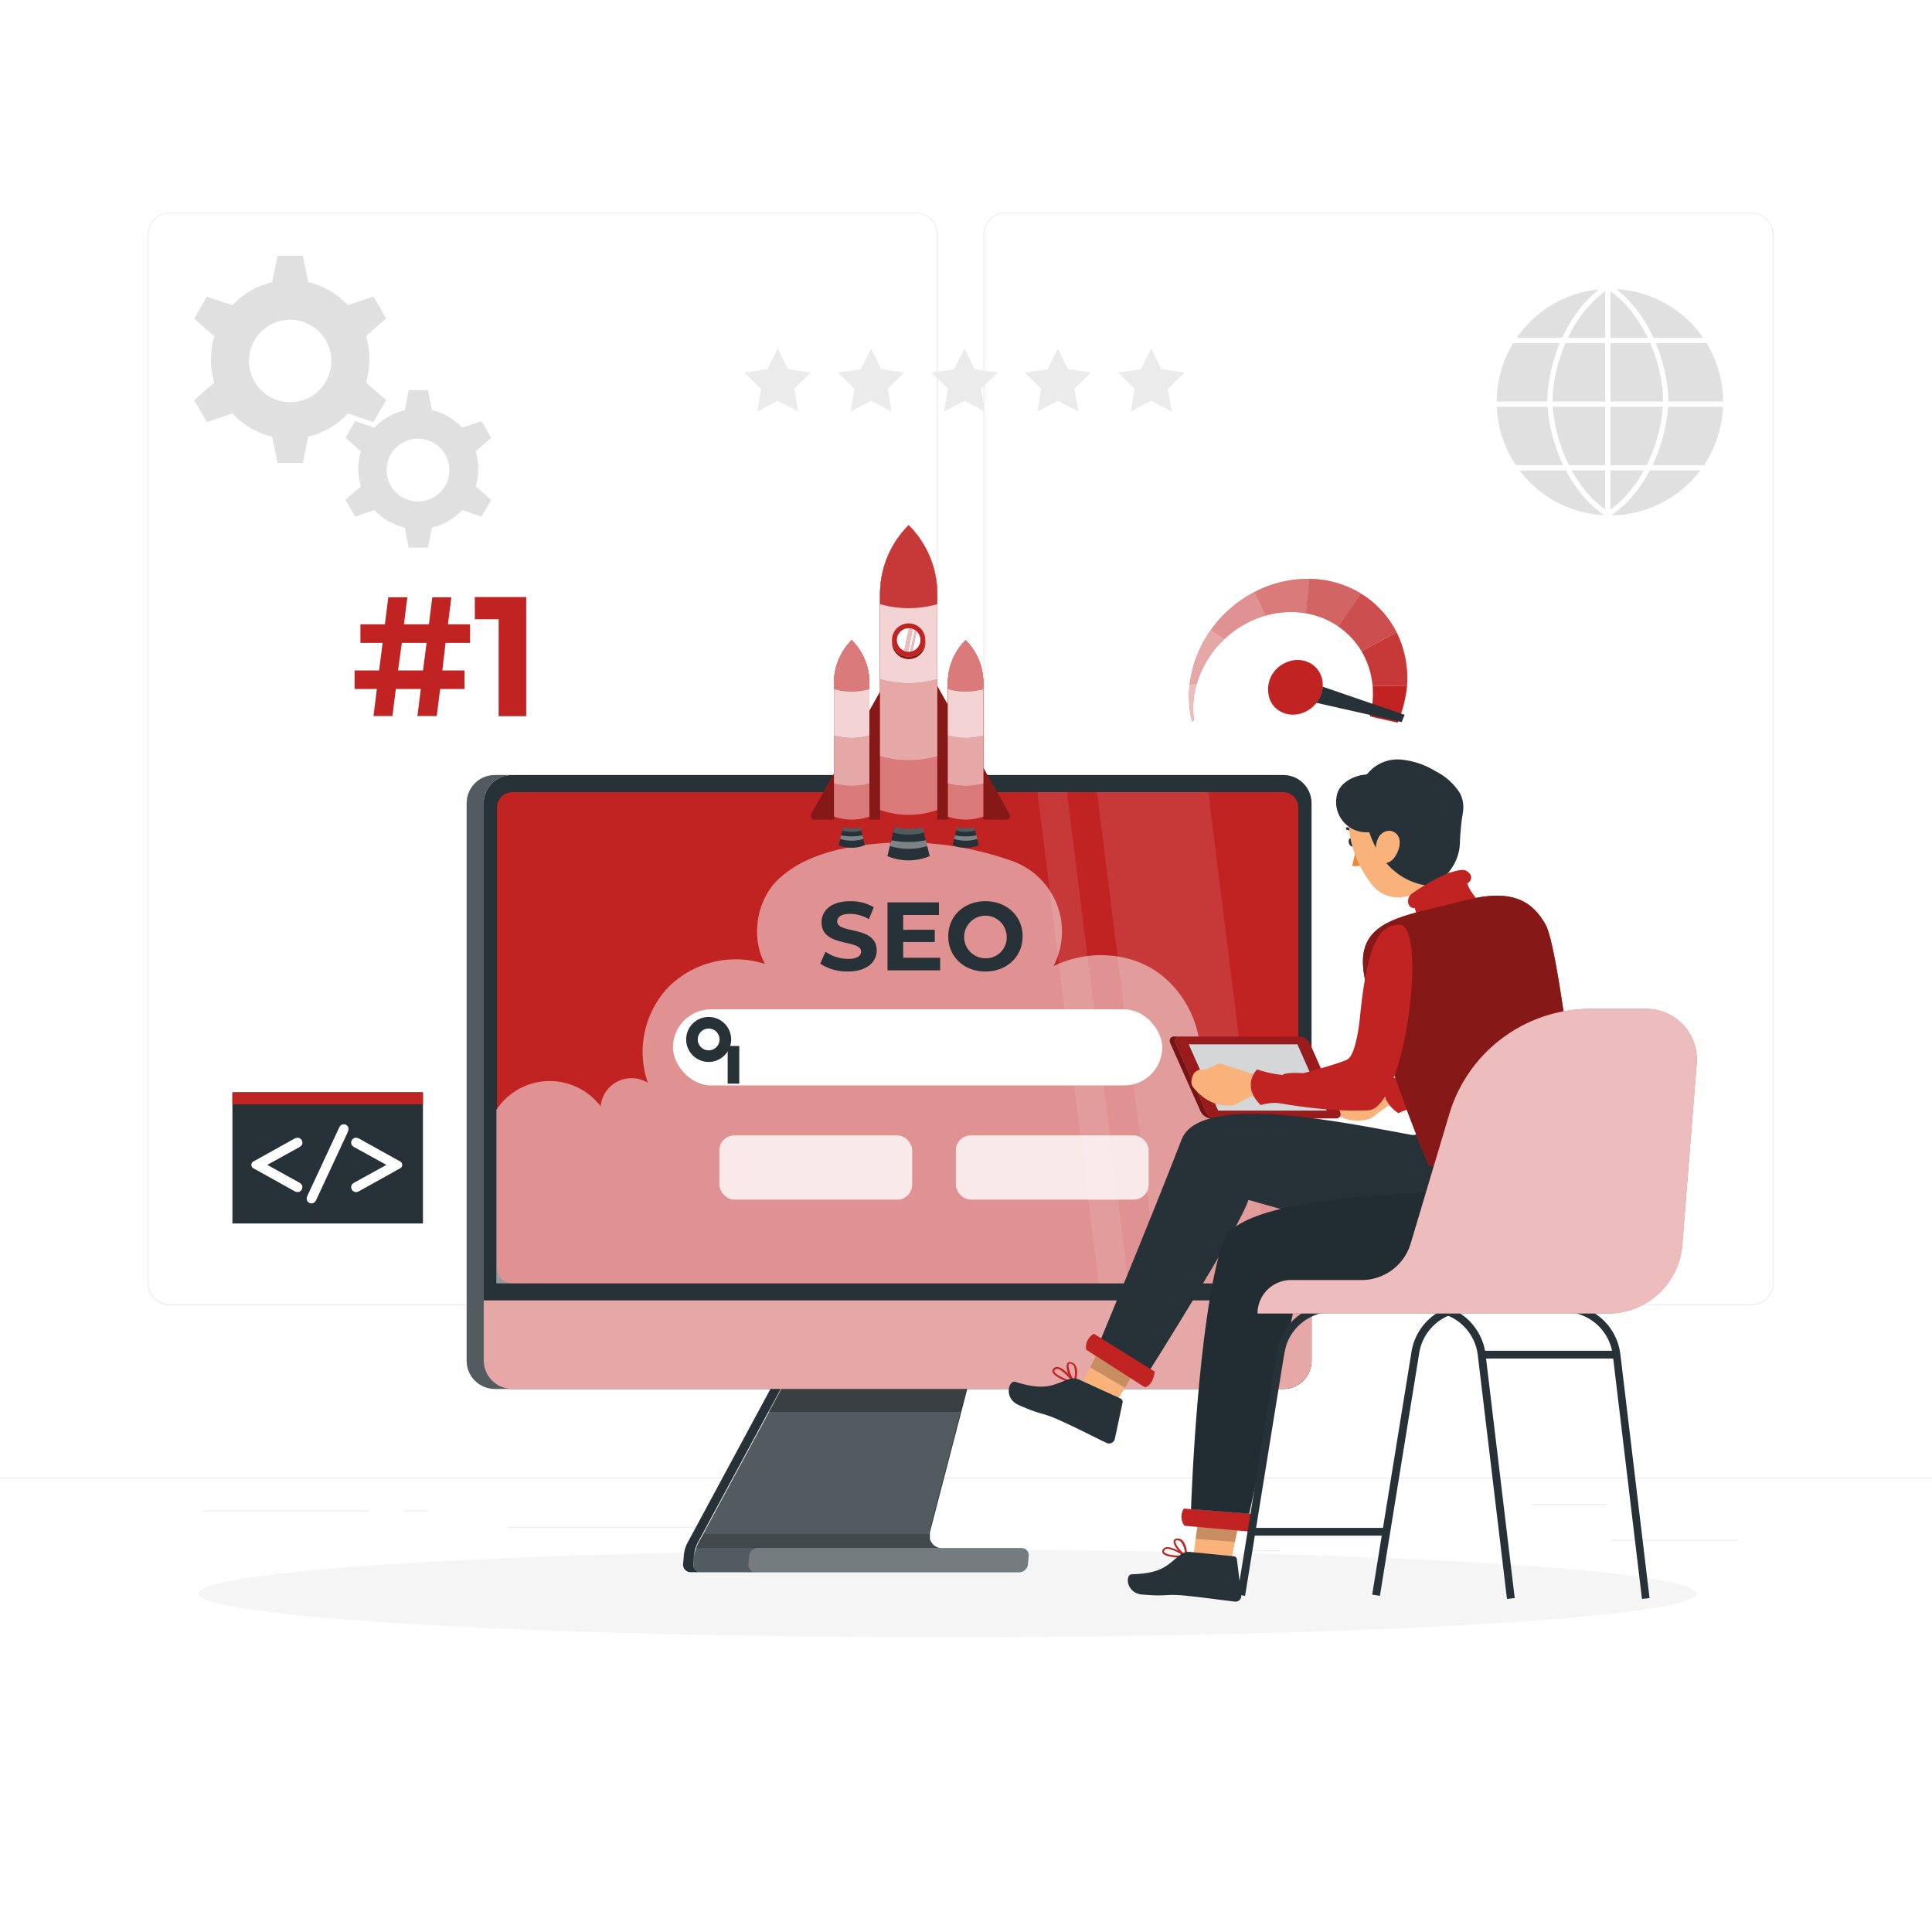 <?xml version="1.0" encoding="UTF-8"?>
<svg xmlns="http://www.w3.org/2000/svg" xmlns:xlink="http://www.w3.org/1999/xlink" xmlns:svgjs="http://svgjs.com/svgjs" class="animated" id="freepik_stories-seo" viewBox="0 0 500 500" version="1.1">
  <style>svg#freepik_stories-seo:not(.animated) .animable {opacity: 0;}svg#freepik_stories-seo.animated #freepik--Device--inject-1 {animation: 1.5s Infinite  linear floating;animation-delay: 0s;}svg#freepik_stories-seo.animated #freepik--Number--inject-1 {animation: 1.5s Infinite  linear floating;animation-delay: 0s;}            @keyframes floating {                0% {                    opacity: 1;                    transform: translateY(0px);                }                50% {                    transform: translateY(-10px);                }                100% {                    opacity: 1;                    transform: translateY(0px);                }            }        </style>
  <g id="freepik--background-complete--inject-1" class="animable" style="transform-origin: 250px 228.23px;">
    <rect x="416.78" y="398.49" width="33.12" height="0.25" style="fill: rgb(235, 235, 235); transform-origin: 433.34px 398.615px;" id="elxtwdetwa0f" class="animable"></rect>
    <rect x="322.53" y="401.21" width="8.69" height="0.25" style="fill: rgb(235, 235, 235); transform-origin: 326.875px 401.335px;" id="elpen37jhklm" class="animable"></rect>
    <rect x="396.59" y="389.21" width="19.19" height="0.25" style="fill: rgb(235, 235, 235); transform-origin: 406.185px 389.335px;" id="el47wpipd19u6" class="animable"></rect>
    <rect x="52.46" y="390.89" width="43.19" height="0.25" style="fill: rgb(235, 235, 235); transform-origin: 74.055px 391.015px;" id="el1ok4ui3xlgq" class="animable"></rect>
    <rect x="104.56" y="390.89" width="6.33" height="0.25" style="fill: rgb(235, 235, 235); transform-origin: 107.725px 391.015px;" id="el2bml1lyvnso" class="animable"></rect>
    <rect x="131.47" y="395.11" width="93.68" height="0.25" style="fill: rgb(235, 235, 235); transform-origin: 178.31px 395.235px;" id="elkvq1brrln1l" class="animable"></rect>
    <path d="M237,337.8H43.92a5.71,5.71,0,0,1-5.71-5.71V60.66A5.71,5.71,0,0,1,43.92,55H237a5.71,5.71,0,0,1,5.71,5.71V332.09A5.71,5.71,0,0,1,237,337.8ZM43.92,55.2a5.47,5.47,0,0,0-5.46,5.46V332.09a5.47,5.47,0,0,0,5.46,5.46H237a5.47,5.47,0,0,0,5.46-5.46V60.66A5.47,5.47,0,0,0,237,55.2Z" style="fill: rgb(235, 235, 235); transform-origin: 140.46px 196.4px;" id="elvlrc68xe3ug" class="animable"></path>
    <path d="M453.31,337.8H260.21a5.72,5.72,0,0,1-5.71-5.71V60.66A5.72,5.72,0,0,1,260.21,55h193.1A5.71,5.71,0,0,1,459,60.66V332.09A5.71,5.71,0,0,1,453.31,337.8ZM260.21,55.2a5.47,5.47,0,0,0-5.46,5.46V332.09a5.47,5.47,0,0,0,5.46,5.46h193.1a5.47,5.47,0,0,0,5.46-5.46V60.66a5.47,5.47,0,0,0-5.46-5.46Z" style="fill: rgb(235, 235, 235); transform-origin: 356.75px 196.4px;" id="elsr3mkwajed" class="animable"></path>
    <rect y="382.4" width="500" height="0.25" style="fill: rgb(235, 235, 235); transform-origin: 250px 382.525px;" id="el9hfr6cksbya" class="animable"></rect>
    <path d="M255.2,280.83A5.82,5.82,0,1,1,261,275,5.83,5.83,0,0,1,255.2,280.83Zm0-8.64A2.82,2.82,0,1,0,258,275,2.83,2.83,0,0,0,255.2,272.19Z" style="fill: rgb(38, 50, 56); transform-origin: 255.18px 275.01px;" id="elc4184sdfta" class="animable"></path>
    <g id="eliy2ox91mey8">
      <rect x="260.12" y="276.7" width="3" height="9.75" style="fill: rgb(38, 50, 56); transform-origin: 261.62px 281.575px; transform: rotate(-44.96deg);" class="animable"></rect>
    </g>
    <g id="el9uh12715cvp">
      <circle cx="416.02" cy="104.08" r="29.98" style="fill: rgb(224, 224, 224); transform-origin: 416.02px 104.08px; transform: rotate(-80.78deg);" class="animable"></circle>
    </g>
    <path d="M416.1,134.73a30.66,30.66,0,0,1,0-61.31v1.35a29.31,29.31,0,0,0,0,58.61Z" style="fill: rgb(255, 255, 255); transform-origin: 401.047px 104.075px;" id="elpg4ptpz8m5k" class="animable"></path>
    <path d="M416.1,134.73v-1.35a29.31,29.31,0,1,0,0-58.61V73.42a30.66,30.66,0,1,1,0,61.31Z" style="fill: rgb(255, 255, 255); transform-origin: 431.707px 104.075px;" id="el4d5vikiytx5" class="animable"></path>
    <path d="M431.77,104.08h-1.35c0-9.93-5-23.23-14.68-29.41l.73-1.14C426.51,80,431.77,93.78,431.77,104.08Z" style="fill: rgb(255, 255, 255); transform-origin: 423.755px 88.805px;" id="elx1n16ingt" class="animable"></path>
    <path d="M416.47,133.72l-.73-1.14c9.64-6.18,14.68-19.48,14.68-29.41h1.35C431.77,113.47,426.51,127.27,416.47,133.72Z" style="fill: rgb(255, 255, 255); transform-origin: 423.755px 118.445px;" id="eltf85qam1l5n" class="animable"></path>
    <path d="M401.79,104.08h-1.35c0-10.31,5.25-24.11,15.3-30.55l.73,1.13C406.83,80.85,401.79,94.14,401.79,104.08Z" style="fill: rgb(255, 255, 255); transform-origin: 408.455px 88.805px;" id="el2jel1iktlxp" class="animable"></path>
    <path d="M415.74,133.71c-10.05-6.45-15.3-20.25-15.3-30.55h1.35c0,9.94,5,23.23,14.68,29.41Z" style="fill: rgb(255, 255, 255); transform-origin: 408.455px 118.435px;" id="elg75c53vi3gi" class="animable"></path>
    <rect x="415.43" y="74.09" width="1.35" height="59.96" style="fill: rgb(255, 255, 255); transform-origin: 416.105px 104.07px;" id="el7y40hjnga4a" class="animable"></rect>
    <rect x="390.73" y="87.43" width="50.76" height="1.35" style="fill: rgb(255, 255, 255); transform-origin: 416.11px 88.105px;" id="eloule1sjmig" class="animable"></rect>
    <rect x="386.14" y="103.91" width="59.94" height="1.35" style="fill: rgb(255, 255, 255); transform-origin: 416.11px 104.585px;" id="elidhfinzl1v" class="animable"></rect>
    <rect x="391.4" y="120.38" width="49.41" height="1.35" style="fill: rgb(255, 255, 255); transform-origin: 416.105px 121.055px;" id="elao25opmtg1c" class="animable"></rect>
    <path d="M95.59,93a20.16,20.16,0,0,0-.88-6l5.23-4.59-3.29-5.7L90.06,79a20.55,20.55,0,0,0-10.31-6l-1.37-6.81H71.81L70.45,73a20.58,20.58,0,0,0-10.32,6l-6.59-2.23-3.28,5.7,5.22,4.59a20.59,20.59,0,0,0,0,11.91l-5.22,4.58,3.28,5.7L60.13,107a20.58,20.58,0,0,0,10.32,6l1.36,6.82h6.57L79.75,113a20.55,20.55,0,0,0,10.31-6l6.59,2.23,3.29-5.7L94.71,99A20.27,20.27,0,0,0,95.59,93ZM75.1,104.08A10.66,10.66,0,1,1,85.75,93.42,10.65,10.65,0,0,1,75.1,104.08Z" style="fill: rgb(224, 224, 224); transform-origin: 75.1px 93.005px;" id="el6k3m3g3skcw" class="animable"></path>
    <path d="M123.79,121.34a15.76,15.76,0,0,0-.67-4.53l4-3.5-2.5-4.33-5,1.7a15.58,15.58,0,0,0-7.85-4.54l-1-5.19h-5l-1,5.19a15.61,15.61,0,0,0-7.86,4.54l-5-1.7-2.51,4.33,4,3.5a15.68,15.68,0,0,0,0,9.07l-4,3.49,2.51,4.34,5-1.7a15.61,15.61,0,0,0,7.86,4.54l1,5.19h5l1-5.19a15.58,15.58,0,0,0,7.85-4.54l5,1.7,2.5-4.34-4-3.49A15.83,15.83,0,0,0,123.79,121.34Zm-15.61,8.43a8.12,8.12,0,1,1,8.11-8.11A8.11,8.11,0,0,1,108.18,129.77Z" style="fill: rgb(224, 224, 224); transform-origin: 108.26px 121.345px;" id="elxzlg2wtxzo" class="animable"></path>
    <polygon points="198.61 95.56 201.26 90.17 203.92 95.55 209.86 96.41 205.56 100.6 206.58 106.51 201.27 103.72 195.97 106.52 196.98 100.61 192.68 96.42 198.61 95.56" style="fill: rgb(235, 235, 235); transform-origin: 201.27px 98.345px;" id="el0a8rquz6h0hb" class="animable"></polygon>
    <polygon points="222.78 95.56 225.43 90.17 228.09 95.55 234.02 96.41 229.73 100.6 230.75 106.51 225.44 103.72 220.13 106.52 221.14 100.61 216.84 96.42 222.78 95.56" style="fill: rgb(235, 235, 235); transform-origin: 225.43px 98.345px;" id="ellznbntgrft" class="animable"></polygon>
    <polygon points="246.94 95.56 249.59 90.17 252.25 95.55 258.19 96.41 253.9 100.6 254.92 106.51 249.61 103.72 244.3 106.52 245.31 100.61 241.01 96.42 246.94 95.56" style="fill: rgb(235, 235, 235); transform-origin: 249.6px 98.345px;" id="eldwxkmhp8ajl" class="animable"></polygon>
    <polygon points="271.11 95.56 273.76 90.17 276.42 95.55 282.36 96.41 278.06 100.6 279.08 106.51 273.77 103.72 268.47 106.52 269.48 100.61 265.18 96.42 271.11 95.56" style="fill: rgb(235, 235, 235); transform-origin: 273.77px 98.345px;" id="elheo4bpx6yak" class="animable"></polygon>
    <polygon points="295.28 95.56 297.93 90.17 300.59 95.55 306.52 96.41 302.23 100.6 303.25 106.51 297.94 103.72 292.63 106.52 293.64 100.61 289.34 96.42 295.28 95.56" style="fill: rgb(235, 235, 235); transform-origin: 297.93px 98.345px;" id="eldpr6mop38af" class="animable"></polygon>
  </g>
  <g id="freepik--Shadow--inject-1" class="animable" style="transform-origin: 245.18px 412.39px;">
    <ellipse id="freepik--path--inject-1" cx="245.18" cy="412.39" rx="193.89" ry="11.32" style="fill: rgb(245, 245, 245); transform-origin: 245.18px 412.39px;" class="animable"></ellipse>
  </g>
  <g id="freepik--Device--inject-1" class="animable" style="transform-origin: 230.1px 271.42px;">
    <path d="M179.66,402.43l-.2,2.3a2.34,2.34,0,0,0,.09.84h0a1.46,1.46,0,0,0,.16.36,3.33,3.33,0,0,0,.24.32,1.59,1.59,0,0,0,.3.27,2,2,0,0,0,1.16.37h82.4a1.9,1.9,0,0,0,.58-.09,2.5,2.5,0,0,0,.38-.15,2.18,2.18,0,0,0,1-1,2.08,2.08,0,0,0,.23-.78l.19-2.21a1.7,1.7,0,0,0-.09-.78,1.66,1.66,0,0,0-.15-.33,1.76,1.76,0,0,0-.64-.63,2.72,2.72,0,0,0-.35-.16,1.84,1.84,0,0,0-.57-.09H243.87a3.8,3.8,0,0,1-.77-.07h0l-.29-.08a.05.05,0,0,1,0,0h0a2.08,2.08,0,0,1-.32-.12,1,1,0,0,1-.28-.14,2.85,2.85,0,0,1-.41-.26,3.32,3.32,0,0,1-.43-.41c-.07-.09-.14-.17-.21-.27l-.14-.2-.05-.08v0a1.59,1.59,0,0,1-.15-.29l-.12-.27a.14.14,0,0,0,0-.06.14.14,0,0,0,0-.07s0,0,0,0a1.05,1.05,0,0,1-.06-.24,1.86,1.86,0,0,1,0-.34,0,0,0,0,1,0,0c0-.1,0-.21,0-.32s0-.21,0-.32V397a3.11,3.11,0,0,1,0-.32c0-.12.05-.22.07-.33h0l8.06-30.92,1.55-5.94,1.21-4.65h-46.8l-2.51,4.65-3.2,5.94-18.2,33.74c-.06.12-.12.24-.19.36a0,0,0,0,1,0,0l-.18.41c-.05.14-.11.27-.16.42l-.09.28A8.46,8.46,0,0,0,179.66,402.43Z" style="fill: rgb(38, 50, 56); transform-origin: 222.828px 380.865px;" id="eleqz48c16wua" class="animable"></path>
    <g id="elff5skmwdko8">
      <path d="M266.16,402.68l-.19,2.23a2.21,2.21,0,0,1-2.16,2H181.43a2,2,0,0,1-2-2.16l.2-2.3a8.29,8.29,0,0,1,.36-1.81,9.29,9.29,0,0,1,.64-1.49l23.92-44.33h46.8l-10.82,41.51a3.21,3.21,0,0,0-.13.73,3.37,3.37,0,0,0,2.67,3.58,3.14,3.14,0,0,0,.77.08h20.49A1.79,1.79,0,0,1,266.16,402.68Z" style="fill: rgb(255, 255, 255); opacity: 0.2; transform-origin: 222.796px 380.865px;" class="animable"></path>
    </g>
    <path d="M178,399.13l23.91-44.34h2.65l-23.92,44.34a8.53,8.53,0,0,0-1,3.3l-.2,2.3a1.94,1.94,0,0,0,2,2.15h-2.65a1.94,1.94,0,0,1-2-2.15l.2-2.3A8.38,8.38,0,0,1,178,399.13Z" style="fill: rgb(38, 50, 56); transform-origin: 190.669px 380.836px;" id="el28136v52ptu" class="animable"></path>
    <g id="el3jl7eacmb78">
      <polygon points="204.58 354.79 251.37 354.79 248.61 365.39 198.86 365.39 204.58 354.79" style="opacity: 0.3; transform-origin: 225.115px 360.09px;" class="animable"></polygon>
    </g>
    <path d="M125.18,207.88V352.15a7.29,7.29,0,0,0,7.29,7.3H332.14a7.29,7.29,0,0,0,7.29-7.3V207.88a7.29,7.29,0,0,0-7.3-7.3H132.49a7.3,7.3,0,0,0-4.44,1.51,5.27,5.27,0,0,0-.51.43,6.85,6.85,0,0,0-1.26,1.53,6.32,6.32,0,0,0-.6,1.19A7.46,7.46,0,0,0,125.18,207.88Z" style="fill: rgb(38, 50, 56); transform-origin: 232.305px 280.015px;" id="elym04al69dcd" class="animable"></path>
    <path d="M339.43,336.55v15.6a7.3,7.3,0,0,1-7.3,7.3H132.49a7.3,7.3,0,0,1-7.3-7.3v-15.6Z" style="fill: rgb(193, 34, 34); transform-origin: 232.31px 348px;" id="elru2xlrd65wh" class="animable"></path>
    <g id="elljwlanulfal">
      <path d="M339.43,336.55v15.6a7.3,7.3,0,0,1-7.3,7.3H132.49a7.3,7.3,0,0,1-7.3-7.3v-15.6Z" style="fill: rgb(255, 255, 255); opacity: 0.6; transform-origin: 232.31px 348px;" class="animable"></path>
    </g>
    <path d="M132.62,332.14H332a4,4,0,0,0,4-4V209a4,4,0,0,0-4-4H132.62a4,4,0,0,0-4,4V328.18A4,4,0,0,0,132.62,332.14Z" style="fill: rgb(193, 34, 34); transform-origin: 232.31px 268.57px;" id="eljaoklquytog" class="animable"></path>
    <path d="M128.07,200.58h4.42a7.3,7.3,0,0,0-7.3,7.3V352.15a7.3,7.3,0,0,0,7.3,7.3h-4.42a7.3,7.3,0,0,1-7.3-7.3V207.88A7.3,7.3,0,0,1,128.07,200.58Z" style="fill: rgb(38, 50, 56); transform-origin: 126.63px 280.015px;" id="elj0no3nibx" class="animable"></path>
    <g id="elln2ppr0ee2">
      <g style="opacity: 0.2; transform-origin: 126.63px 280.015px;" class="animable">
        <path d="M128.07,200.58h4.42a7.3,7.3,0,0,0-7.3,7.3V352.15a7.3,7.3,0,0,0,7.3,7.3h-4.42a7.3,7.3,0,0,1-7.3-7.3V207.88A7.3,7.3,0,0,1,128.07,200.58Z" style="fill: rgb(255, 255, 255); transform-origin: 126.63px 280.015px;" id="el7ei46scb9la" class="animable"></path>
      </g>
    </g>
    <g id="ele2eade2fl9b">
      <path d="M337.18,280.92c-5.14-1-13.28,2.33-14.8,7.33a8,8,0,0,0-3.85-7.76c-2.65-1.53-6.12-2.61-8.56-.77a27.18,27.18,0,0,0-9.06-27.11c-7.82-6.33-19.23-7-28.26-2.59a19.37,19.37,0,0,0-11.34-27.41,82.5,82.5,0,0,0-39.15-3.71c-7.61,1.12-15.37,3.5-20.9,8.84s-7,15-3.28,21.73a24.69,24.69,0,0,0-24.9,5.89,24.38,24.38,0,0,0-5.43,24.83,8.23,8.23,0,0,0-7.85-.3,8,8,0,0,0-4.35,6.43,16.53,16.53,0,0,0-27,.92v44.9H336Z" style="fill: rgb(255, 255, 255); opacity: 0.5; transform-origin: 232.815px 275.08px;" class="animable"></path>
    </g>
    <rect x="174.16" y="261.21" width="126.62" height="19.7" rx="9.85" style="fill: rgb(255, 255, 255); transform-origin: 237.47px 271.06px;" id="el707fj7bq6d8" class="animable"></rect>
    <path d="M183.4,274.83a5.82,5.82,0,1,1,5.82-5.82A5.83,5.83,0,0,1,183.4,274.83Zm0-8.64a2.82,2.82,0,1,0,2.82,2.82A2.83,2.83,0,0,0,183.4,266.19Z" style="fill: rgb(38, 50, 56); transform-origin: 183.4px 269.01px;" id="el5t3nchcua2l" class="animable"></path>
    <g id="elv2ojrg9rd9">
      <rect x="188.32" y="270.7" width="3" height="9.75" style="fill: rgb(38, 50, 56); transform-origin: 189.82px 275.575px; transform: rotate(-44.96deg);" class="animable"></rect>
    </g>
    <g id="elo31a1ltyws">
      <g style="opacity: 0.1; transform-origin: 298.535px 268.565px;" class="animable">
        <polygon points="268.47 204.99 276.13 204.99 292.04 332.14 284.37 332.14 268.47 204.99" style="fill: rgb(255, 255, 255); transform-origin: 280.255px 268.565px;" id="elzyx8xlcq4z8" class="animable"></polygon>
        <polygon points="299.79 332.14 283.89 204.99 312.7 204.99 328.6 332.14 299.79 332.14" style="fill: rgb(255, 255, 255); transform-origin: 306.245px 268.565px;" id="el59i3kp0a62t" class="animable"></polygon>
      </g>
    </g>
    <g id="elqh5otnj6efg">
      <path d="M193.87,402.7l-.18,2.11a1.87,1.87,0,0,0,1.89,2.08h68.23a2.21,2.21,0,0,0,2.16-2l.19-2.21a1.78,1.78,0,0,0-1.81-2H243.86a3.16,3.16,0,0,1-.76-.09h-47A2.32,2.32,0,0,0,193.87,402.7Z" style="fill: rgb(255, 255, 255); opacity: 0.2; transform-origin: 229.926px 403.74px;" class="animable"></path>
    </g>
    <g id="elc71fbh6aowp">
      <path d="M180,400.62H243.1a3.34,3.34,0,0,1-2.66-3.58H182Z" style="opacity: 0.2; transform-origin: 211.55px 398.83px;" class="animable"></path>
    </g>
    <path d="M212.27,249.39l1.38-3.07a10.37,10.37,0,0,0,5.81,1.84c2.41,0,3.39-.81,3.39-1.89,0-3.29-10.23-1-10.23-7.56,0-3,2.41-5.48,7.41-5.48a11.79,11.79,0,0,1,6.11,1.56l-1.26,3.09A9.9,9.9,0,0,0,220,236.5c-2.41,0-3.34.9-3.34,2,0,3.24,10.23,1,10.23,7.46,0,2.94-2.44,5.46-7.47,5.46A12.51,12.51,0,0,1,212.27,249.39Z" style="fill: rgb(38, 50, 56); transform-origin: 219.58px 242.326px;" id="elfu195n530u" class="animable"></path>
    <path d="M243.31,247.86v3.26H229.69V233.53H243v3.27h-9.25v3.82h8.17v3.17h-8.17v4.07Z" style="fill: rgb(38, 50, 56); transform-origin: 236.5px 242.325px;" id="eltjc2p511pus" class="animable"></path>
    <path d="M245.4,242.33c0-5.23,4.07-9.1,9.62-9.1s9.63,3.85,9.63,9.1-4.1,9.1-9.63,9.1S245.4,247.56,245.4,242.33Zm15.13,0A5.51,5.51,0,1,0,255,248,5.37,5.37,0,0,0,260.53,242.33Z" style="fill: rgb(38, 50, 56); transform-origin: 255.025px 242.33px;" id="eldxfowwzqqml" class="animable"></path>
    <g id="el30vc9n07d3q">
      <rect x="186.17" y="293.84" width="49.9" height="16.62" rx="3.85" style="fill: rgb(255, 255, 255); opacity: 0.8; transform-origin: 211.12px 302.15px;" class="animable"></rect>
    </g>
    <g id="elzxnagtxz5yd">
      <rect x="247.37" y="293.84" width="49.9" height="16.62" rx="3.85" style="fill: rgb(255, 255, 255); opacity: 0.8; transform-origin: 272.32px 302.15px;" class="animable"></rect>
    </g>
    <path d="M209.92,210.66l24.79-44a1,1,0,0,1,1.74,0l24.79,44a1,1,0,0,1-.87,1.48H210.8A1,1,0,0,1,209.92,210.66Z" style="fill: rgb(193, 34, 34); transform-origin: 235.58px 189.147px;" id="elw30nc0guz" class="animable"></path>
    <g id="elxos7r1j2itk">
      <path d="M209.92,210.66l24.79-44a1,1,0,0,1,1.74,0l24.79,44a1,1,0,0,1-.87,1.48H210.8A1,1,0,0,1,209.92,210.66Z" style="opacity: 0.3; transform-origin: 235.58px 189.147px;" class="animable"></path>
    </g>
    <path d="M223.8,218.73l-1.21-4.94h-4.34l-1.2,4.94A8.82,8.82,0,0,0,223.8,218.73Z" style="fill: rgb(38, 50, 56); transform-origin: 220.425px 216.596px;" id="elk20wib72whl" class="animable"></path>
    <g id="elr8cwqrndv9">
      <path d="M218.25,213.79l-.28,1.15a8.69,8.69,0,0,0,4.9,0l-.28-1.15Z" style="fill: rgb(255, 255, 255); opacity: 0.2; transform-origin: 220.42px 214.541px;" class="animable"></path>
    </g>
    <g id="elkydu9xasc7">
      <path d="M217.67,216.18c-.08.32-.16.63-.23.93a10,10,0,0,0,6,0l-.22-.93A14,14,0,0,1,217.67,216.18Z" style="fill: rgb(255, 255, 255); opacity: 0.4; transform-origin: 220.44px 216.875px;" class="animable"></path>
    </g>
    <path d="M225,213.44a12,12,0,0,1-9.16,0v-36.7a15.59,15.59,0,0,1,4.58-11.06A15.59,15.59,0,0,1,225,176.74Z" style="fill: rgb(193, 34, 34); transform-origin: 220.42px 190.014px;" id="elupruuovbqji" class="animable"></path>
    <path d="M215.84,176.74v34.59a13.9,13.9,0,0,0,9.16,0V176.74a15.59,15.59,0,0,0-4.58-11.06A15.59,15.59,0,0,0,215.84,176.74Z" style="fill: rgb(193, 34, 34); transform-origin: 220.42px 188.893px;" id="elp0fnznvpnga" class="animable"></path>
    <g id="el2pcne8ika5a">
      <path d="M215.84,176.74v34.59a13.9,13.9,0,0,0,9.16,0V176.74a15.59,15.59,0,0,0-4.58-11.06A15.59,15.59,0,0,0,215.84,176.74Z" style="fill: rgb(255, 255, 255); opacity: 0.4; transform-origin: 220.42px 188.893px;" class="animable"></path>
    </g>
    <path d="M215.84,176.74v26a16.67,16.67,0,0,0,9.16,0v-26a15.59,15.59,0,0,0-4.58-11.06A15.59,15.59,0,0,0,215.84,176.74Z" style="fill: rgb(193, 34, 34); transform-origin: 220.42px 184.531px;" id="elrydzy19e9x" class="animable"></path>
    <g id="elkgalps4gkt">
      <path d="M215.84,176.74v26a16.67,16.67,0,0,0,9.16,0v-26a15.59,15.59,0,0,0-4.58-11.06A15.59,15.59,0,0,0,215.84,176.74Z" style="fill: rgb(255, 255, 255); opacity: 0.6; transform-origin: 220.42px 184.531px;" class="animable"></path>
    </g>
    <path d="M215.84,176.74v13.6a16.58,16.58,0,0,0,9.16,0V176.74a15.59,15.59,0,0,0-4.58-11.06A15.59,15.59,0,0,0,215.84,176.74Z" style="fill: rgb(193, 34, 34); transform-origin: 220.42px 178.333px;" id="el0wn6zbble1ur" class="animable"></path>
    <g id="elqp30h5xm1nh">
      <path d="M215.84,176.74v13.6a16.58,16.58,0,0,0,9.16,0V176.74a15.59,15.59,0,0,0-4.58-11.06A15.59,15.59,0,0,0,215.84,176.74Z" style="fill: rgb(255, 255, 255); opacity: 0.8; transform-origin: 220.42px 178.333px;" class="animable"></path>
    </g>
    <path d="M215.84,176.74v1.59a16.67,16.67,0,0,0,9.16,0v-1.59a15.59,15.59,0,0,0-4.58-11.06A15.59,15.59,0,0,0,215.84,176.74Z" style="fill: rgb(193, 34, 34); transform-origin: 220.42px 172.326px;" id="elyqaquv0grrq" class="animable"></path>
    <g id="elvl7xfvqidys">
      <path d="M215.84,176.74v1.59a16.67,16.67,0,0,0,9.16,0v-1.59a15.59,15.59,0,0,0-4.58-11.06A15.59,15.59,0,0,0,215.84,176.74Z" style="fill: rgb(255, 255, 255); opacity: 0.4; transform-origin: 220.42px 172.326px;" class="animable"></path>
    </g>
    <path d="M253.27,218.73l-1.2-4.94h-4.34l-1.21,4.94A8.82,8.82,0,0,0,253.27,218.73Z" style="fill: rgb(38, 50, 56); transform-origin: 249.895px 216.596px;" id="elswsi4k2bwpf" class="animable"></path>
    <g id="elwg0jvor376">
      <path d="M247.73,213.79l-.28,1.15a8.69,8.69,0,0,0,4.9,0l-.28-1.15Z" style="fill: rgb(255, 255, 255); opacity: 0.2; transform-origin: 249.9px 214.541px;" class="animable"></path>
    </g>
    <g id="el4s6fhh97hk">
      <path d="M247.14,216.18c-.07.32-.15.63-.22.93a10,10,0,0,0,6,0l-.23-.93A14,14,0,0,1,247.14,216.18Z" style="fill: rgb(255, 255, 255); opacity: 0.4; transform-origin: 249.92px 216.875px;" class="animable"></path>
    </g>
    <path d="M254.48,213.44a12,12,0,0,1-9.16,0v-36.7a15.59,15.59,0,0,1,4.58-11.06,15.59,15.59,0,0,1,4.58,11.06Z" style="fill: rgb(193, 34, 34); transform-origin: 249.9px 190.014px;" id="elgyvx3i357wr" class="animable"></path>
    <path d="M245.32,176.74v34.59a13.9,13.9,0,0,0,9.16,0V176.74a15.59,15.59,0,0,0-4.58-11.06A15.59,15.59,0,0,0,245.32,176.74Z" style="fill: rgb(193, 34, 34); transform-origin: 249.9px 188.893px;" id="eltcojaexl2hs" class="animable"></path>
    <g id="elwuzuo4d8du">
      <path d="M245.32,176.74v34.59a13.9,13.9,0,0,0,9.16,0V176.74a15.59,15.59,0,0,0-4.58-11.06A15.59,15.59,0,0,0,245.32,176.74Z" style="fill: rgb(255, 255, 255); opacity: 0.4; transform-origin: 249.9px 188.893px;" class="animable"></path>
    </g>
    <path d="M245.32,176.74v26a16.67,16.67,0,0,0,9.16,0v-26a15.59,15.59,0,0,0-4.58-11.06A15.59,15.59,0,0,0,245.32,176.74Z" style="fill: rgb(193, 34, 34); transform-origin: 249.9px 184.531px;" id="elffykxgs7q2o" class="animable"></path>
    <g id="elyoue5sfdnxg">
      <path d="M245.32,176.74v26a16.67,16.67,0,0,0,9.16,0v-26a15.59,15.59,0,0,0-4.58-11.06A15.59,15.59,0,0,0,245.32,176.74Z" style="fill: rgb(255, 255, 255); opacity: 0.6; transform-origin: 249.9px 184.531px;" class="animable"></path>
    </g>
    <path d="M245.32,176.74v13.6a16.58,16.58,0,0,0,9.16,0V176.74a15.59,15.59,0,0,0-4.58-11.06A15.59,15.59,0,0,0,245.32,176.74Z" style="fill: rgb(193, 34, 34); transform-origin: 249.9px 178.333px;" id="elzuapqscq1zh" class="animable"></path>
    <g id="eli53by8waa2i">
      <path d="M245.32,176.74v13.6a16.58,16.58,0,0,0,9.16,0V176.74a15.59,15.59,0,0,0-4.58-11.06A15.59,15.59,0,0,0,245.32,176.74Z" style="fill: rgb(255, 255, 255); opacity: 0.8; transform-origin: 249.9px 178.333px;" class="animable"></path>
    </g>
    <path d="M245.32,176.74v1.59a16.67,16.67,0,0,0,9.16,0v-1.59a15.59,15.59,0,0,0-4.58-11.06A15.59,15.59,0,0,0,245.32,176.74Z" style="fill: rgb(193, 34, 34); transform-origin: 249.9px 172.326px;" id="elwj8zrnoui5" class="animable"></path>
    <g id="el9uwfsl94397">
      <path d="M245.32,176.74v1.59a16.67,16.67,0,0,0,9.16,0v-1.59a15.59,15.59,0,0,0-4.58-11.06A15.59,15.59,0,0,0,245.32,176.74Z" style="fill: rgb(255, 255, 255); opacity: 0.4; transform-origin: 249.9px 172.326px;" class="animable"></path>
    </g>
    <path d="M240.61,221.56l-2-8h-7l-1.95,8A14.15,14.15,0,0,0,240.61,221.56Z" style="fill: rgb(38, 50, 56); transform-origin: 235.135px 218.111px;" id="elupe7oldhc8q" class="animable"></path>
    <g id="el8kteby9uyzr">
      <path d="M231.66,213.59s-.29,1.2-.46,1.86a14.13,14.13,0,0,0,7.92,0l-.46-1.87Z" style="fill: rgb(255, 255, 255); opacity: 0.2; transform-origin: 235.16px 214.798px;" class="animable"></path>
    </g>
    <g id="el8wowj6skwxa">
      <path d="M230.71,217.46l-.36,1.5a16.26,16.26,0,0,0,9.62,0l-.36-1.5A23,23,0,0,1,230.71,217.46Z" style="fill: rgb(255, 255, 255); opacity: 0.4; transform-origin: 235.16px 218.574px;" class="animable"></path>
    </g>
    <path d="M242.56,213a19.22,19.22,0,0,1-14.8,0V153.78a25.17,25.17,0,0,1,7.4-17.85,25.17,25.17,0,0,1,7.4,17.85Z" style="fill: rgb(193, 34, 34); transform-origin: 235.16px 175.206px;" id="eloyntqn393f" class="animable"></path>
    <path d="M227.76,153.78v55.85a22.61,22.61,0,0,0,14.8,0V153.78a25.17,25.17,0,0,0-7.4-17.85A25.17,25.17,0,0,0,227.76,153.78Z" style="fill: rgb(193, 34, 34); transform-origin: 235.16px 173.403px;" id="el3nbyw23nbnw" class="animable"></path>
    <g id="el2vhxfl0g0cv">
      <path d="M227.76,153.78v55.85a22.61,22.61,0,0,0,14.8,0V153.78a25.17,25.17,0,0,0-7.4-17.85A25.17,25.17,0,0,0,227.76,153.78Z" style="fill: rgb(255, 255, 255); opacity: 0.4; transform-origin: 235.16px 173.403px;" class="animable"></path>
    </g>
    <path d="M227.76,153.78v41.94a27,27,0,0,0,14.8,0V153.78a25.17,25.17,0,0,0-7.4-17.85A25.17,25.17,0,0,0,227.76,153.78Z" style="fill: rgb(193, 34, 34); transform-origin: 235.16px 166.342px;" id="el5qkue3fy4x" class="animable"></path>
    <g id="elsglvho8pew">
      <path d="M227.76,153.78v41.94a27,27,0,0,0,14.8,0V153.78a25.17,25.17,0,0,0-7.4-17.85A25.17,25.17,0,0,0,227.76,153.78Z" style="fill: rgb(255, 255, 255); opacity: 0.6; transform-origin: 235.16px 166.342px;" class="animable"></path>
    </g>
    <path d="M227.76,153.78v22a27,27,0,0,0,14.8,0v-22a25.17,25.17,0,0,0-7.4-17.85A25.17,25.17,0,0,0,227.76,153.78Z" style="fill: rgb(193, 34, 34); transform-origin: 235.16px 156.372px;" id="eln5z3wefve5a" class="animable"></path>
    <g id="eli2s5uporce">
      <path d="M227.76,153.78v22a27,27,0,0,0,14.8,0v-22a25.17,25.17,0,0,0-7.4-17.85A25.17,25.17,0,0,0,227.76,153.78Z" style="fill: rgb(255, 255, 255); opacity: 0.8; transform-origin: 235.16px 156.372px;" class="animable"></path>
    </g>
    <path d="M227.76,153.78v2.57a27,27,0,0,0,14.8,0v-2.57a25.17,25.17,0,0,0-7.4-17.85A25.17,25.17,0,0,0,227.76,153.78Z" style="fill: rgb(193, 34, 34); transform-origin: 235.16px 146.657px;" id="elb574ixrq7g7" class="animable"></path>
    <g id="elcfswono97gj">
      <path d="M227.76,153.78v2.57a27,27,0,0,0,14.8,0v-2.57a25.17,25.17,0,0,0-7.4-17.85A25.17,25.17,0,0,0,227.76,153.78Z" style="fill: rgb(255, 255, 255); opacity: 0.1; transform-origin: 235.16px 146.657px;" class="animable"></path>
    </g>
    <path d="M239.47,165.63a4.31,4.31,0,1,1-4.31-4.3A4.31,4.31,0,0,1,239.47,165.63Z" style="fill: rgb(193, 34, 34); transform-origin: 235.16px 165.64px;" id="el0tknudcbkaj" class="animable"></path>
    <path d="M235.16,169.94a4.29,4.29,0,0,1-4.29-4c0,.11,0,.22,0,.32a4.31,4.31,0,0,0,8.62,0c0-.1,0-.21,0-.32A4.3,4.3,0,0,1,235.16,169.94Z" style="fill: rgb(193, 34, 34); transform-origin: 235.18px 168.255px;" id="eluhvli4a7kh" class="animable"></path>
    <g id="el5f8qse34zzp">
      <path d="M235.16,169.94a4.29,4.29,0,0,1-4.29-4c0,.11,0,.22,0,.32a4.31,4.31,0,0,0,8.62,0c0-.1,0-.21,0-.32A4.3,4.3,0,0,1,235.16,169.94Z" style="opacity: 0.3; transform-origin: 235.18px 168.255px;" class="animable"></path>
    </g>
    <circle cx="235.16" cy="165.63" r="3.05" style="fill: rgb(255, 255, 255); transform-origin: 235.16px 165.63px;" id="elcovpkb5wq26" class="animable"></circle>
    <path d="M235,168.66l1.25-5.86a2.88,2.88,0,0,0-1-.2L234,168.45A2.85,2.85,0,0,0,235,168.66Z" style="fill: rgb(193, 34, 34); transform-origin: 235.125px 165.63px;" id="eloqs8ulyin3" class="animable"></path>
    <path d="M236.14,168.51l1.08-5.11a3,3,0,0,0-.45-.34l-1.19,5.58A3.5,3.5,0,0,0,236.14,168.51Z" style="fill: rgb(193, 34, 34); transform-origin: 236.4px 165.85px;" id="eln9lc72886cs" class="animable"></path>
    <g id="eljt37nbhm8co">
      <g style="opacity: 0.7; transform-origin: 235.61px 165.63px;" class="animable">
        <path d="M235,168.66l1.25-5.86a2.88,2.88,0,0,0-1-.2L234,168.45A2.85,2.85,0,0,0,235,168.66Z" style="fill: rgb(255, 255, 255); transform-origin: 235.125px 165.63px;" id="elyzhpsrhl9o" class="animable"></path>
        <path d="M236.14,168.51l1.08-5.11a3,3,0,0,0-.45-.34l-1.19,5.58A3.5,3.5,0,0,0,236.14,168.51Z" style="fill: rgb(255, 255, 255); transform-origin: 236.4px 165.85px;" id="el6qbma566god" class="animable"></path>
      </g>
    </g>
  </g>
  <g id="freepik--Character--inject-1" class="animable" style="transform-origin: 350.101px 305.524px;">
    <path d="M345.57,281.26l-1.15.25a2.52,2.52,0,0,0-2,2.14l-.1.81a2.5,2.5,0,0,0,.82,2.19c1.89,1.65,6.35,4.71,11.75,2.74l4.31-3.25-.71-5.82-9-1.3a2.51,2.51,0,0,0-1.49.56Z" style="fill: rgb(250, 178, 123); transform-origin: 350.75px 284.525px;" id="elfo6ktqh8c3p" class="animable"></path>
    <polygon points="359.23 286.14 371.2 285.54 369.35 279.03 358.52 280.32 359.23 286.14" style="fill: rgb(250, 178, 123); transform-origin: 364.86px 282.585px;" id="elmios6jhp0jb" class="animable"></polygon>
    <path d="M366.36,279.08a4.66,4.66,0,0,0-.48,3,9.19,9.19,0,0,0,1.93,4.54h0a13.28,13.28,0,0,0-5.8,1.43l-.1.05c-6.24-4.26-2.64-9.31-2.64-9.31l.41.06A32.46,32.46,0,0,0,366.36,279.08Z" style="fill: rgb(193, 34, 34); transform-origin: 363.023px 283.445px;" id="elght4qe6nz9k" class="animable"></path>
    <path d="M390.87,284.45c-11.12,2.56-24.95,2.31-24.95,2.31a4.32,4.32,0,0,1-.59-2.55c.1-1.86.35-4.19,1-5.13s5.46-1.44,5.46-1.44,9.29-4.31,11.05-5.72,1.69-8,1.36-12.33c-1.77-23.27,2.32-25,6-26.07C398,231.35,400.71,282.18,390.87,284.45Z" style="fill: rgb(193, 34, 34); transform-origin: 381.263px 260.11px;" id="elpfc8gd3nakc" class="animable"></path>
    <path d="M314.68,289.44h31.08c1,0,1.47-.82,1-1.83L339,270.08a3.22,3.22,0,0,0-2.65-1.83H305.26c-1,0-1.47.82-1,1.83l7.8,17.53A3.21,3.21,0,0,0,314.68,289.44Z" style="fill: rgb(193, 34, 34); transform-origin: 325.51px 278.845px;" id="el7d7ogmootko" class="animable"></path>
    <g id="el4hvgqnhafls">
      <path d="M314.68,289.44h31.08c1,0,1.47-.82,1-1.83L339,270.08a3.22,3.22,0,0,0-2.65-1.83H305.26c-1,0-1.47.82-1,1.83l7.8,17.53A3.21,3.21,0,0,0,314.68,289.44Z" style="opacity: 0.2; transform-origin: 325.51px 278.845px;" class="animable"></path>
    </g>
    <path d="M303.91,268.25h1.35c-1,0-1.47.82-1,1.83l7.8,17.53a3.21,3.21,0,0,0,2.64,1.83h-1.34a3.22,3.22,0,0,1-2.65-1.83l-7.79-17.53C302.45,269.07,302.9,268.25,303.91,268.25Z" style="fill: rgb(193, 34, 34); transform-origin: 308.717px 278.845px;" id="el7ed96k4l3kk" class="animable"></path>
    <g id="eltd784xhgfup">
      <path d="M303.91,268.25h1.35c-1,0-1.47.82-1,1.83l7.8,17.53a3.21,3.21,0,0,0,2.64,1.83h-1.34a3.22,3.22,0,0,1-2.65-1.83l-7.79-17.53C302.45,269.07,302.9,268.25,303.91,268.25Z" style="opacity: 0.4; transform-origin: 308.717px 278.845px;" class="animable"></path>
    </g>
    <polygon points="315.26 287.43 343.39 287.43 335.76 270.26 307.63 270.26 315.26 287.43" style="fill: rgb(38, 50, 56); transform-origin: 325.51px 278.845px;" id="elp8au5o4qjdg" class="animable"></polygon>
    <g id="el7rf137valj4">
      <polygon points="315.26 287.43 343.39 287.43 335.76 270.26 307.63 270.26 315.26 287.43" style="fill: rgb(255, 255, 255); opacity: 0.8; transform-origin: 325.51px 278.845px;" class="animable"></polygon>
    </g>
    <path d="M407.82,288.07s.77,10.26.88,13.86c.75,24.05-18.88,25.88-33.32,23.23l-52.3-14.62c-2.07,6.95-26.25,45.22-26.25,45.22l-12.71-7.3s13.18-31.59,21.69-53.58c4.85-12.55,44.38-3.87,58.94-1.28,4.42,1.19,3.57-5.72,3.57-5.72Z" style="fill: rgb(38, 50, 56); transform-origin: 346.42px 321.82px;" id="el8oauzsopdox" class="animable"></path>
    <polygon points="293.59 355.04 288.73 363.13 279.68 358.63 284.39 349.42 293.59 355.04" style="fill: rgb(250, 178, 123); transform-origin: 286.635px 356.275px;" id="elnwx0coex9q" class="animable"></polygon>
    <path d="M274.86,357c-1.19-.55-2.33-1.33-2.49-2a1,1,0,0,1,.47-1,1.31,1.31,0,0,1,1-.2c1.81.29,4.29,3.74,4.39,3.89a.24.24,0,0,1,0,.29.28.28,0,0,1-.27.1A18.61,18.61,0,0,1,274.86,357Zm-.67-2.57a1.53,1.53,0,0,0-.46-.14.69.69,0,0,0-.59.11c-.3.21-.31.37-.28.48.16.83,2.58,1.95,4.47,2.55A11.5,11.5,0,0,0,274.19,354.4Z" style="fill: rgb(193, 34, 34); transform-origin: 275.319px 355.929px;" id="el6wbahwkh9xq" class="animable"></path>
    <path d="M277.89,358a.12.12,0,0,1-.09,0c-.91-1-2.27-4.17-1.57-5.16.14-.25.48-.48,1.14-.25a1.88,1.88,0,0,1,1.09,1c.76,1.57-.17,4.28-.21,4.4a.24.24,0,0,1-.2.16A.25.25,0,0,1,277.89,358Zm-.57-5-.12-.07c-.43-.16-.53,0-.57.05-.36.62.41,2.94,1.28,4.19a5.9,5.9,0,0,0,.07-3.53,1.29,1.29,0,0,0-.66-.64Z" style="fill: rgb(193, 34, 34); transform-origin: 277.397px 355.323px;" id="elz0dn7k0pz7k" class="animable"></path>
    <path d="M279.52,357.15,290,361.94a.93.93,0,0,1,.53,1l-2,9.4a1.54,1.54,0,0,1-1.83,1.2,1.24,1.24,0,0,1-.31-.1c-3.75-1.79-7-3.54-11.73-5.68-5.55-2.54-4.45-1.23-11-4.13-4-1.75-2.63-6.55-.87-6,8.08,2.54,9.93.59,14.13-.79A3.61,3.61,0,0,1,279.52,357.15Z" style="fill: rgb(38, 50, 56); transform-origin: 275.802px 365.15px;" id="elyncfqa1zsel" class="animable"></path>
    <g id="elfnhoqx16r3m">
      <polygon points="291.12 359.15 293.59 355.04 284.39 349.42 282.11 353.87 291.12 359.15" style="opacity: 0.2; transform-origin: 287.85px 354.285px;" class="animable"></polygon>
    </g>
    <path d="M298.85,355l-15.76-9.83a4,4,0,0,0-2,4.13L296.25,359S298.28,358.87,298.85,355Z" style="fill: rgb(193, 34, 34); transform-origin: 289.944px 352.085px;" id="eljxnn8hgyjg" class="animable"></path>
    <polygon points="320.41 395.29 318.5 404.26 308.76 402.98 310.18 393.02 320.41 395.29" style="fill: rgb(250, 178, 123); transform-origin: 314.585px 398.64px;" id="el5h7dtaoav6w" class="animable"></polygon>
    <path d="M303.81,403c-1.27-.13-2.56-.49-2.93-1.08a.91.91,0,0,1,.12-1,1.28,1.28,0,0,1,.82-.49c1.75-.3,5.12,2.08,5.27,2.19a.24.24,0,0,1,.09.26.26.26,0,0,1-.22.18A18.41,18.41,0,0,1,303.81,403Zm-1.43-2.15a1.48,1.48,0,0,0-.47,0,.69.69,0,0,0-.51.29c-.21.29-.16.44-.1.53.41.71,3,1,4.91.93A11.23,11.23,0,0,0,302.38,400.83Z" style="fill: rgb(193, 34, 34); transform-origin: 303.986px 401.752px;" id="el7rj6bm7x16j" class="animable"></path>
    <path d="M306.93,403a.16.16,0,0,1-.1,0c-1.17-.67-3.41-3.12-3.08-4.25.05-.28.29-.59,1-.59a1.77,1.77,0,0,1,1.3.54c1.2,1.2,1.2,4,1.2,4.11a.23.23,0,0,1-.13.21A.18.18,0,0,1,306.93,403Zm-2.1-4.38-.13,0c-.44,0-.49.17-.51.23-.13.69,1.31,2.58,2.5,3.45a5.68,5.68,0,0,0-1.05-3.26,1.3,1.3,0,0,0-.81-.39Z" style="fill: rgb(193, 34, 34); transform-origin: 305.484px 400.599px;" id="el7z8cvymum5v" class="animable"></path>
    <path d="M308.15,401.66l11.15,1.1a.9.9,0,0,1,.81.79l1.13,9.27a1.51,1.51,0,0,1-1.3,1.68,1.69,1.69,0,0,1-.32,0c-4-.47-7.57-1-12.57-1.52-5.91-.58-4.48.27-11.44-.31-4.19-.36-4.49-5.19-2.69-5.25,8.22-.22,9.31-2.59,12.72-5.19A3.65,3.65,0,0,1,308.15,401.66Z" style="fill: rgb(38, 50, 56); transform-origin: 306.563px 408.067px;" id="eldeflg6g4gbo" class="animable"></path>
    <g id="el4sg3ix3467j">
      <polygon points="309.43 398.26 319.61 399.05 320.41 395.29 310.18 393.02 309.43 398.26" style="opacity: 0.2; transform-origin: 314.92px 396.035px;" class="animable"></polygon>
    </g>
    <polygon points="323.3 391.74 323.01 392.87 308.08 391.69 308.24 390.56 323.3 391.74" style="fill: rgb(38, 50, 56); transform-origin: 315.69px 391.715px;" id="elqia1nbdwqt8" class="animable"></polygon>
    <path d="M323.91,396.42l-3.68-.33-10.36-.93-3.34-.3a3.91,3.91,0,0,1-.15-4.45l1.86.15,15.06,1.18,1.08.09C325.63,395.42,323.91,396.42,323.91,396.42Z" style="fill: rgb(193, 34, 34); transform-origin: 315.296px 393.415px;" id="elt6czlst5729" class="animable"></path>
    <path d="M384.53,334.08c-13.51,1.19-44.67,1.69-48.89,1.07L323.3,391.74l-15.06-1.18s1.59-48.93,8.23-69.16c5.34-16.26,90.76-12.89,90.76-12.89l.3,4.58C408.12,328.87,400,332.71,384.53,334.08Z" style="fill: rgb(38, 50, 56); transform-origin: 357.9px 349.98px;" id="elf7qrh5jps3g" class="animable"></path>
    <g id="ellf13vt9b5l9">
      <path d="M384.53,334.08c-13.51,1.19-44.67,1.69-48.89,1.07L323.3,391.74l-15.06-1.18s1.59-48.93,8.23-69.16c5.34-16.26,90.76-12.89,90.76-12.89l.3,4.58C408.12,328.87,400,332.71,384.53,334.08Z" style="opacity: 0.1; transform-origin: 357.9px 349.98px;" class="animable"></path>
    </g>
    <path d="M316.23,327.31a2.32,2.32,0,0,1,0-.27l0,.27Z" style="fill: rgb(38, 50, 56); transform-origin: 316.228px 327.175px;" id="ellsmela420q" class="animable"></path>
    <path d="M317.24,320l-.15,1.11A9.82,9.82,0,0,1,317.24,320Z" style="fill: rgb(38, 50, 56); transform-origin: 317.165px 320.555px;" id="elvv5wf0nmhk" class="animable"></path>
    <polygon points="365.06 231.59 369.21 237.65 378.54 229.67 372.71 222.51 365.06 231.59" style="fill: rgb(250, 178, 123); transform-origin: 371.8px 230.08px;" id="elxmmnxh1f6hp" class="animable"></polygon>
    <g id="elz8sotv40fp">
      <path d="M367.14,234.46c1.8-2.65,1-6.76,1-6.76l-1.64,2.09-1.42,1.8Z" style="opacity: 0.2; transform-origin: 366.699px 231.08px;" class="animable"></path>
    </g>
    <path d="M349.1,218.24c.2.59.68,1,1.07.82s.56-.77.35-1.34-.67-1-1.07-.81S348.91,217.65,349.1,218.24Z" style="fill: rgb(38, 50, 56); transform-origin: 349.813px 217.984px;" id="elbacx8oavmc" class="animable"></path>
    <path d="M351.26,218.42l-1.32,5.66a4.4,4.4,0,0,0,3.8-1Z" style="fill: rgb(237, 137, 62); transform-origin: 351.84px 221.296px;" id="elysh999zrwk" class="animable"></path>
    <path d="M348.51,214.11a.34.34,0,0,1,.31,0,2.58,2.58,0,0,0,2.35-.18.31.31,0,0,1,.45.07.34.34,0,0,1-.08.46,3.15,3.15,0,0,1-3,.27.33.33,0,0,1-.19-.43h0A.44.44,0,0,1,348.51,214.11Z" style="fill: rgb(38, 50, 56); transform-origin: 350.002px 214.426px;" id="elycax7dabj8" class="animable"></path>
    <path d="M371.27,208c3,7.73,4.49,10.94,2.43,16.65-4.05,6.75-13.38,10.85-18.7,4.23-4.78-6-8.93-17.57-2.87-24.2a11.53,11.53,0,0,1,16.21-1A11,11,0,0,1,371.27,208Z" style="fill: rgb(250, 178, 123); transform-origin: 361.881px 216.529px;" id="elenlzb28ey7p" class="animable"></path>
    <path d="M378.59,210.3a62.31,62.31,0,0,0-.77,7.84,12.2,12.2,0,0,1-7.93,11.07h0s-10.9-.13-15.53-13.84a7.84,7.84,0,0,1-8.24-10.08c.89-2.92,4.58-4.74,7.63-4.85a10,10,0,0,1,8.56-3.88,20.65,20.65,0,0,1,9.29,3.08,15.7,15.7,0,0,1,6.2,5.58A8,8,0,0,1,378.59,210.3Z" style="fill: rgb(38, 50, 56); transform-origin: 362.246px 212.875px;" id="ellje57uch1ym" class="animable"></path>
    <path d="M356.63,217a6.39,6.39,0,0,0-.12,4.93c.84,2.09,3.08,1.74,4.37,0,1.17-1.59,2.12-4.57.54-6.11S357.5,215.1,356.63,217Z" style="fill: rgb(250, 178, 123); transform-origin: 359.163px 219.192px;" id="elyct1vomq0fn" class="animable"></path>
    <path d="M378.62,225.16c-3,.13-7.43,2.16-13.35,6.24a2.41,2.41,0,0,0-.8,2.2c.07.8.87,1.55,1.63,1.3.39,1,.65,2.1,1,3.06a41.37,41.37,0,0,1,5.74-2.4,77,77,0,0,1,9.15-3c-.83-1.27-1.94-2.51-2.27-4a1.64,1.64,0,0,0,.93-1.88A2.48,2.48,0,0,0,378.62,225.16Z" style="fill: rgb(193, 34, 34); transform-origin: 373.215px 231.56px;" id="el6ivz70zdyvl" class="animable"></path>
    <path d="M378.62,225.16c-3,.13-7.43,2.16-13.35,6.24a2.41,2.41,0,0,0-.8,2.2c.07.8.87,1.55,1.63,1.3.39,1,.65,2.1,1,3.06a41.37,41.37,0,0,1,5.74-2.4,77,77,0,0,1,9.15-3c-.83-1.27-1.94-2.51-2.27-4a1.64,1.64,0,0,0,.93-1.88A2.48,2.48,0,0,0,378.62,225.16Z" style="fill: rgb(193, 34, 34); transform-origin: 373.215px 231.56px;" id="ell7j4c2htam" class="animable"></path>
    <path d="M369.84,301.76a399,399,0,0,1-16.17-46.61c-4.64-17.32,8.61-17.62,24.6-21.92,12.68-3.41,18.1-.36,21.72,6.07s9.46,60.85,9.46,60.85Z" style="fill: rgb(193, 34, 34); transform-origin: 381.091px 266.789px;" id="elkr2g8sodu9" class="animable"></path>
    <path d="M369.84,301.76a399,399,0,0,1-16.17-46.61c-4.64-17.32,8.61-17.62,24.6-21.92,12.68-3.41,18.1-.36,21.72,6.07s9.46,60.85,9.46,60.85Z" style="fill: rgb(193, 34, 34); transform-origin: 381.091px 266.789px;" id="ela60na1nf0ow" class="animable"></path>
    <g id="el09but28s5n6u">
      <path d="M369.84,301.76a399,399,0,0,1-16.17-46.61c-4.64-17.32,8.61-17.62,24.6-21.92,12.68-3.41,18.1-.36,21.72,6.07s9.46,60.85,9.46,60.85Z" style="opacity: 0.3; transform-origin: 381.091px 266.789px;" class="animable"></path>
    </g>
    <path d="M312,276.8l-1.12,0a2.41,2.41,0,0,0-2.21,1.7l-.23.74a2.38,2.38,0,0,0,.4,2.2c1.51,1.87,5.19,5.49,10.6,4.53l4.61-2.34.3-5.6-8.22-2.71a2.43,2.43,0,0,0-1.5.28Z" style="fill: rgb(250, 178, 123); transform-origin: 316.339px 280.714px;" id="eltvv8y6nnejk" class="animable"></path>
    <polygon points="324.07 283.67 335.43 285.1 334.77 278.66 324.37 278.07 324.07 283.67" style="fill: rgb(250, 178, 123); transform-origin: 329.75px 281.585px;" id="elm2btcl65wlj" class="animable"></polygon>
    <path d="M332,278.21a4.52,4.52,0,0,0-1,2.78,8.86,8.86,0,0,0,1.06,4.6h0a12.65,12.65,0,0,0-5.7.38l-.1,0c-5.16-5.05-.93-9.2-.93-9.2l.38.12A31,31,0,0,0,332,278.21Z" style="fill: rgb(193, 34, 34); transform-origin: 327.879px 281.37px;" id="eldxrg9vtt6b" class="animable"></path>
    <path d="M354.12,287.34c-10.89.56-23.86-2-23.86-2a4.15,4.15,0,0,1-.14-2.5c.41-1.74,1-3.89,1.83-4.66s5.38-.44,5.38-.44,9.46-2.52,11.35-3.55S351.6,267,352,262.84c2.21-22.2,6.35-23.16,10-23.53C369.65,238.55,363.76,286.85,354.12,287.34Z" style="fill: rgb(193, 34, 34); transform-origin: 347.748px 263.361px;" id="elloa2fpps5ic" class="animable"></path>
    <path d="M390,413.8l-7.55-63.1a12.7,12.7,0,0,0-12.61-11.19H344.93a12.65,12.65,0,0,0-12.54,10.67L322.23,413l-2-.32,10.17-62.8a14.64,14.64,0,0,1,14.51-12.35h24.95a14.72,14.72,0,0,1,14.6,12.95l7.55,63.1Z" style="fill: rgb(38, 50, 56); transform-origin: 356.12px 375.665px;" id="elz2mmmbvw6vh" class="animable"></path>
    <path d="M424.94,413.8l-7.55-63.1a12.7,12.7,0,0,0-12.61-11.19H379.83a12.64,12.64,0,0,0-12.54,10.67L357.12,413l-2-.32,10.17-62.8a14.63,14.63,0,0,1,14.51-12.35h24.95a14.72,14.72,0,0,1,14.6,12.95l7.55,63.1Z" style="fill: rgb(38, 50, 56); transform-origin: 391.01px 375.665px;" id="eloyiud0ey7zp" class="animable"></path>
    <rect x="323.91" y="395.42" width="34.35" height="2" style="fill: rgb(38, 50, 56); transform-origin: 341.085px 396.42px;" id="elnxi49dob8n" class="animable"></rect>
    <rect x="383.49" y="349.58" width="35.51" height="2" style="fill: rgb(38, 50, 56); transform-origin: 401.245px 350.58px;" id="elhiaoej0931j" class="animable"></rect>
    <path d="M390,339.94h26.13a19.31,19.31,0,0,0,19.25-17.79l3.72-46.94a13.09,13.09,0,0,0-13-14.12H411.6a38.1,38.1,0,0,0-36.51,27.21l-10,33.51a13.25,13.25,0,0,1-12.71,9.47H334.1a8.66,8.66,0,0,0-8.65,8.66H390Z" style="fill: rgb(193, 34, 34); transform-origin: 382.295px 300.515px;" id="elhirgjbpe7u" class="animable"></path>
    <g id="elchftttbgwbf">
      <path d="M390,339.94h26.13a19.31,19.31,0,0,0,19.25-17.79l3.72-46.94a13.09,13.09,0,0,0-13-14.12H411.6a38.1,38.1,0,0,0-36.51,27.21l-10,33.51a13.25,13.25,0,0,1-12.71,9.47H334.1a8.66,8.66,0,0,0-8.65,8.66H390Z" style="fill: rgb(255, 255, 255); opacity: 0.7; transform-origin: 382.295px 300.515px;" class="animable"></path>
    </g>
  </g>
  <g id="freepik--Speedometer--inject-1" class="animable" style="transform-origin: 335.958px 168.42px;">
    <path d="M364.09,177.94h0v-.11A.41.41,0,0,1,364.09,177.94Z" style="fill: rgb(193, 34, 34); transform-origin: 364.092px 177.885px;" id="elv4gesojnjbd" class="animable"></path>
    <path d="M317,165.28a25.78,25.78,0,0,0-7.25,11.64l-1.83,0A30.33,30.33,0,0,1,313.39,163Z" style="fill: rgb(193, 34, 34); transform-origin: 312.46px 169.96px;" id="ell46fe1evp7i" class="animable"></path>
    <g id="el6vnz47juez9">
      <path d="M317,165.28a25.78,25.78,0,0,0-7.25,11.64l-1.83,0A30.33,30.33,0,0,1,313.39,163Z" style="fill: rgb(255, 255, 255); opacity: 0.6; transform-origin: 312.46px 169.96px;" class="animable"></path>
    </g>
    <path d="M327.6,159.29a25.84,25.84,0,0,0-10.6,6L313.39,163a32.17,32.17,0,0,1,11.32-9.83Z" style="fill: rgb(193, 34, 34); transform-origin: 320.495px 159.23px;" id="elh9raevnf0eb" class="animable"></path>
    <g id="elas6hf32c4lh">
      <path d="M327.6,159.29a25.84,25.84,0,0,0-10.6,6L313.39,163a32.17,32.17,0,0,1,11.32-9.83Z" style="fill: rgb(255, 255, 255); opacity: 0.5; transform-origin: 320.495px 159.23px;" class="animable"></path>
    </g>
    <path d="M338.83,149.8l-.89,8.93a22.21,22.21,0,0,0-3.87-.33,24.11,24.11,0,0,0-6.47.89l-2.89-6.1a29.68,29.68,0,0,1,13.7-3.39Z" style="fill: rgb(193, 34, 34); transform-origin: 331.77px 154.545px;" id="el0sx5ijfsm1o" class="animable"></path>
    <g id="el62ievpz65kg">
      <path d="M338.83,149.8l-.89,8.93a22.21,22.21,0,0,0-3.87-.33,24.11,24.11,0,0,0-6.47.89l-2.89-6.1a29.68,29.68,0,0,1,13.7-3.39Z" style="fill: rgb(255, 255, 255); opacity: 0.4; transform-origin: 331.77px 154.545px;" class="animable"></path>
    </g>
    <path d="M352.21,153.59l-5.83,8.55a21,21,0,0,0-8.44-3.41l.89-8.93A26.17,26.17,0,0,1,352.21,153.59Z" style="fill: rgb(193, 34, 34); transform-origin: 345.075px 155.97px;" id="elrlurj1g6v0c" class="animable"></path>
    <g id="el0xk6u80l3y5">
      <path d="M352.21,153.59l-5.83,8.55a21,21,0,0,0-8.44-3.41l.89-8.93A26.17,26.17,0,0,1,352.21,153.59Z" style="fill: rgb(255, 255, 255); opacity: 0.3; transform-origin: 345.075px 155.97px;" class="animable"></path>
    </g>
    <path d="M361.46,163.67l-9.1,4.87a20.43,20.43,0,0,0-6-6.4l5.83-8.55A25,25,0,0,1,361.46,163.67Z" style="fill: rgb(193, 34, 34); transform-origin: 353.91px 161.065px;" id="elo3b8ggk821n" class="animable"></path>
    <g id="el5wnkqzw1kwh">
      <path d="M361.46,163.67l-9.1,4.87a20.43,20.43,0,0,0-6-6.4l5.83-8.55A25,25,0,0,1,361.46,163.67Z" style="fill: rgb(255, 255, 255); opacity: 0.2; transform-origin: 353.91px 161.065px;" class="animable"></path>
    </g>
    <path d="M364.12,177.57l-8.9-.1a21.31,21.31,0,0,0-2.86-8.93l9.1-4.87A26.43,26.43,0,0,1,364.12,177.57Z" style="fill: rgb(193, 34, 34); transform-origin: 358.284px 170.62px;" id="elar20qbmqwmc" class="animable"></path>
    <g id="elz1gtui4g03">
      <path d="M364.12,177.57l-8.9-.1a21.31,21.31,0,0,0-2.86-8.93l9.1-4.87A26.43,26.43,0,0,1,364.12,177.57Z" style="fill: rgb(255, 255, 255); opacity: 0.1; transform-origin: 358.284px 170.62px;" class="animable"></path>
    </g>
    <path d="M364.1,177.83a.41.41,0,0,1,0,.11,33.6,33.6,0,0,1-2.37,9.1l-7.21-1.63.58-2.75c.05-.36.1-.72.13-1.08h0l0-.22h0a21.94,21.94,0,0,0,0-3.89l8.9.1c0,.06,0,.1,0,.15A.37.37,0,0,1,364.1,177.83Z" style="fill: rgb(193, 34, 34); transform-origin: 359.325px 182.255px;" id="eler33h5v6lub" class="animable"></path>
    <path d="M309,186.47l-.53.12c-.17-.69-.31-1.39-.43-2.1a27.87,27.87,0,0,1-.24-6.55h0v-.11a.45.45,0,0,1,0-.11c0-.27.05-.55.09-.82l1.83,0a24.21,24.21,0,0,0-.86,4.44s0,.07,0,.11,0,.07,0,.11a23.88,23.88,0,0,0-.05,2.67C308.85,185,308.91,185.74,309,186.47Z" style="fill: rgb(193, 34, 34); transform-origin: 308.714px 181.745px;" id="el178sbwrahjr" class="animable"></path>
    <g id="elrtul5t78s7">
      <path d="M309,186.47l-.53.12c-.17-.69-.31-1.39-.43-2.1a27.87,27.87,0,0,1-.24-6.55h0v-.11a.45.45,0,0,1,0-.11c0-.27.05-.55.09-.82l1.83,0a24.21,24.21,0,0,0-.86,4.44s0,.07,0,.11,0,.07,0,.11a23.88,23.88,0,0,0-.05,2.67C308.85,185,308.91,185.74,309,186.47Z" style="fill: rgb(255, 255, 255); opacity: 0.7; transform-origin: 308.714px 181.745px;" class="animable"></path>
    </g>
    <path d="M363.52,185l-.76,1.88-1.54-.34-14.35-3.25-6.18-1.4a8.25,8.25,0,0,0,1.06-1.81,7.52,7.52,0,0,0,.56-2.37l13.7,4.71h0Z" style="fill: rgb(38, 50, 56); transform-origin: 352.105px 182.295px;" id="elz04z7zd2l6m" class="animable"></path>
    <path d="M342.31,177.73a7.72,7.72,0,0,1-1.62,4.18l-5.55-1.26,1.75-4.78Z" style="fill: rgb(38, 50, 56); transform-origin: 338.725px 178.89px;" id="elqocu2wzere" class="animable"></path>
    <path d="M342.31,177.73a7.72,7.72,0,0,1-1.62,4.18,8,8,0,0,1-2.54,2.13c-3.57,1.91-7.78.71-9.39-2.7a7.52,7.52,0,0,1,3.54-9.63c3.57-1.91,7.78-.7,9.4,2.7A6.64,6.64,0,0,1,342.31,177.73Z" style="fill: rgb(193, 34, 34); transform-origin: 335.25px 177.876px;" id="elznqgm6rlefp" class="animable"></path>
  </g>
  <g id="freepik--Number--inject-1" class="animable" style="transform-origin: 113.975px 169.93px;">
    <path d="M114.48,173.5h5.73v4.8h-6.3l-.88,7h-5l.88-7h-6.47l-.88,7H96.66l.88-7H91.77v-4.8h6.34l.92-7.13H93.27v-4.8h6.34l.88-7h4.93l-.88,7H111l.88-7h4.93l-.88,7h5.72l0,4.8h-6.34Zm-5,0,.92-7.13H104L103,173.5Z" style="fill: rgb(193, 34, 34); transform-origin: 106.71px 169.935px;" id="el0maz99ag61e" class="animable"></path>
    <path d="M136.18,154.52v30.82h-7.13V160.25h-6.16v-5.73Z" style="fill: rgb(193, 34, 34); transform-origin: 129.535px 169.93px;" id="elp38oyatid3" class="animable"></path>
  </g>
  <g id="freepik--Symbol--inject-1" class="animable" style="transform-origin: 84.805px 299.665px;">
    <rect x="60.15" y="282.69" width="49.31" height="33.95" style="fill: rgb(38, 50, 56); transform-origin: 84.805px 299.665px;" id="elaimzv4g3la8" class="animable"></rect>
    <rect x="60.15" y="282.69" width="49.31" height="3.11" style="fill: rgb(193, 34, 34); transform-origin: 84.805px 284.245px;" id="elegj7qyz3da" class="animable"></rect>
    <path d="M69.18,301.47l8.07,4.47a2.66,2.66,0,0,1,.8.6,1.08,1.08,0,0,1,.2.68,1.26,1.26,0,0,1-.37.91,1.2,1.2,0,0,1-.88.38,2.36,2.36,0,0,1-1-.36l-10.4-5.79a1,1,0,0,1,0-1.78L76,294.79a2.47,2.47,0,0,1,1-.35,1.28,1.28,0,0,1,1.26,1.27,1,1,0,0,1-.2.68,2.5,2.5,0,0,1-.8.61Z" style="fill: rgb(255, 255, 255); transform-origin: 71.659px 301.475px;" id="elq14vagnddxi" class="animable"></path>
    <path d="M89.93,293.14l-8,17.19a2.35,2.35,0,0,1-.55.84,1.17,1.17,0,0,1-.76.26,1.23,1.23,0,0,1-.88-.37,1.11,1.11,0,0,1-.37-.82,2.64,2.64,0,0,1,.29-1l8-17.18a2.5,2.5,0,0,1,.54-.84,1.24,1.24,0,0,1,1.63.1,1.1,1.1,0,0,1,.37.82A2.64,2.64,0,0,1,89.93,293.14Z" style="fill: rgb(255, 255, 255); transform-origin: 84.785px 301.196px;" id="elb52ts4crwx" class="animable"></path>
    <path d="M100,301.47,91.9,297a2.45,2.45,0,0,1-.81-.61,1.1,1.1,0,0,1-.2-.68,1.19,1.19,0,0,1,.38-.89,1.2,1.2,0,0,1,.88-.38,2.42,2.42,0,0,1,1,.35l10.4,5.79a1,1,0,0,1,0,1.78l-10.4,5.79a2.33,2.33,0,0,1-1,.36,1.23,1.23,0,0,1-.89-.38,1.3,1.3,0,0,1-.37-.91,1.14,1.14,0,0,1,.2-.68,2.61,2.61,0,0,1,.81-.6Z" style="fill: rgb(255, 255, 255); transform-origin: 97.492px 301.475px;" id="elw6uwy92cmyc" class="animable"></path>
  </g>
  <defs>
    <filter id="active" height="200%">
      <feMorphology in="SourceAlpha" result="DILATED" operator="dilate" radius="2"></feMorphology>
      <feFlood flood-color="#32DFEC" flood-opacity="1" result="PINK"></feFlood>
      <feComposite in="PINK" in2="DILATED" operator="in" result="OUTLINE"></feComposite>
      <feMerge>
        <feMergeNode in="OUTLINE"></feMergeNode>
        <feMergeNode in="SourceGraphic"></feMergeNode>
      </feMerge>
    </filter>
    <filter id="hover" height="200%">
      <feMorphology in="SourceAlpha" result="DILATED" operator="dilate" radius="2"></feMorphology>
      <feFlood flood-color="#ff0000" flood-opacity="0.5" result="PINK"></feFlood>
      <feComposite in="PINK" in2="DILATED" operator="in" result="OUTLINE"></feComposite>
      <feMerge>
        <feMergeNode in="OUTLINE"></feMergeNode>
        <feMergeNode in="SourceGraphic"></feMergeNode>
      </feMerge>
      <feColorMatrix type="matrix" values="0   0   0   0   0                0   1   0   0   0                0   0   0   0   0                0   0   0   1   0 "></feColorMatrix>
    </filter>
  </defs>
</svg>
